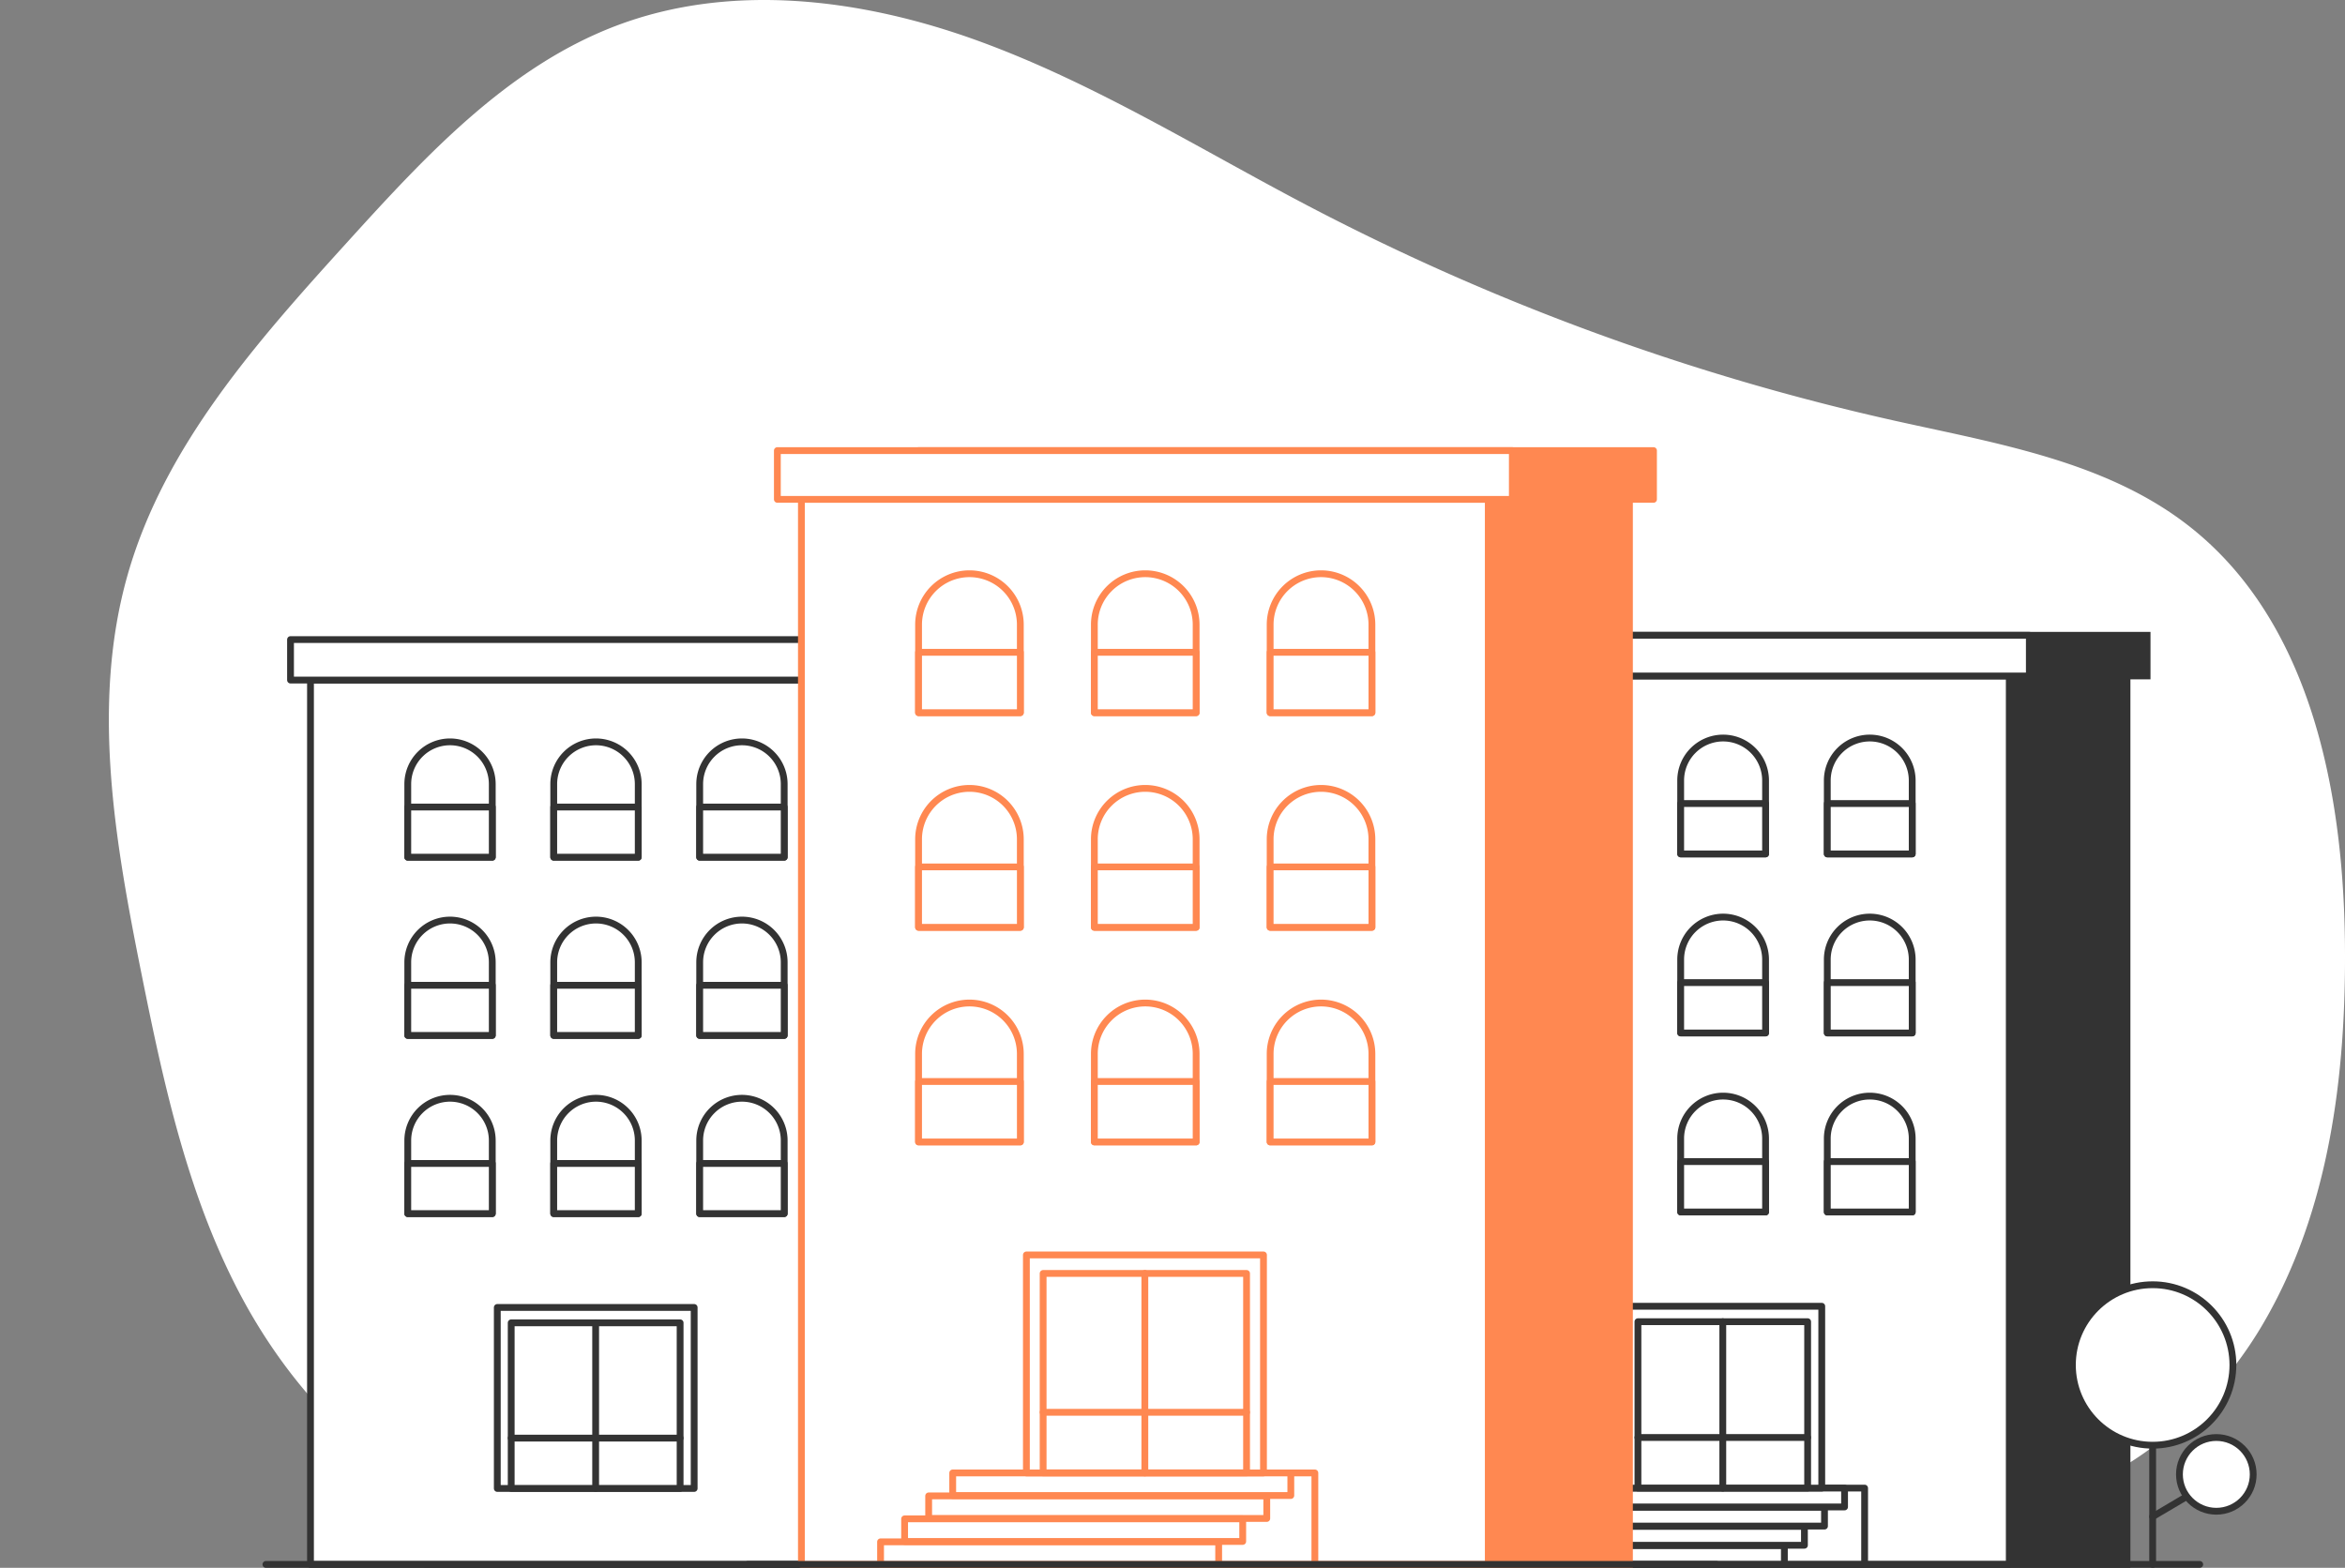<svg xmlns="http://www.w3.org/2000/svg" xmlns:xlink="http://www.w3.org/1999/xlink" width="516.921" height="345.674" viewBox="0 0 516.921 345.674"><rect x="0" y="0" width="516.921" height="345.674" fill="#808080" stroke="none"/><defs><clipPath id="clip-path"><rect id="Rectangle_3097" data-name="Rectangle 3097" width="516.921" height="345.674" transform="translate(-24)" fill="none"></rect></clipPath><clipPath id="clip-path-2"><rect id="Rectangle_2980" data-name="Rectangle 2980" width="492.921" height="345.674" fill="none"></rect></clipPath><clipPath id="clip-path-4"><rect id="Rectangle_2987" data-name="Rectangle 2987" width="492.921" height="344.923" fill="#fff"></rect></clipPath></defs><g id="Groupe_1163" data-name="Groupe 1163" transform="translate(24)" clip-path="url(#clip-path)"><rect id="Rectangle_2978" data-name="Rectangle 2978" width="125.72" height="194.98" transform="translate(70.28 149.943)" fill="#ff8851"></rect><g id="Groupe_1153" data-name="Groupe 1153"><g id="Groupe_1152" data-name="Groupe 1152" clip-path="url(#clip-path-2)"><rect id="Rectangle_2979" data-name="Rectangle 2979" width="125.72" height="194.979" transform="translate(70.28 149.944)" fill="none" stroke="#333" stroke-linecap="round" stroke-width="1.5"></rect></g></g><rect id="Rectangle_2981" data-name="Rectangle 2981" width="134.524" height="8.926" transform="translate(65.879 141.017)" fill="#ff8851"></rect><rect id="Rectangle_2982" data-name="Rectangle 2982" width="134.524" height="8.926" transform="translate(65.879 141.017)" fill="none" stroke="#333" stroke-linecap="round" stroke-linejoin="round" stroke-width="1.5"></rect><g id="Groupe_1158" data-name="Groupe 1158" transform="translate(9 -3)"><g id="Groupe_1157" data-name="Groupe 1157" transform="translate(-9 3)" clip-path="url(#clip-path-2)"><g id="Groupe_1156" data-name="Groupe 1156" style="isolation: isolate"><g id="Groupe_1155" data-name="Groupe 1155"><g id="Groupe_1154" data-name="Groupe 1154" clip-path="url(#clip-path-4)"><rect id="Rectangle_2983" data-name="Rectangle 2983" width="19.935" height="16.746" transform="translate(118.488 328.177)" fill="#fff"></rect><rect id="Rectangle_2984" data-name="Rectangle 2984" width="61.884" height="4.134" transform="translate(58.931 340.789)" fill="#fff"></rect><path id="Trac&#xE9;_9014" data-name="Trac&#xE9; 9014" d="M403.263,333.78c28.97,2.328,56.682-16.619,71.444-41.654s18.505-55.1,18.2-84.158c-.361-34-7.772-71.384-34.66-92.2-18.093-14.008-41.726-17.931-64.064-22.892A525.535,525.535,0,0,1,264.5,45.465c-24.114-12.629-47.382-27.2-72.968-36.491S137.1-3.974,111.674,5.737C87.88,14.823,69.851,34.325,52.736,53.188,32.8,75.162,12.242,98.22,4.13,126.761c-8.1,28.494-2.771,58.891,3.058,87.934,4.988,24.852,10.458,50.04,22.611,72.283,9.967,18.241,26.5,37.29,46.9,43.987,15.632,5.131,36.242,1.416,52.924,1.416v4.134H67.735v-4.134H86.621" fill="#fff"></path><rect id="Rectangle_2985" data-name="Rectangle 2985" width="61.884" height="4.134" transform="translate(63.332 336.585)" fill="#fff"></rect><rect id="Rectangle_2986" data-name="Rectangle 2986" width="61.884" height="4.134" transform="translate(72.136 328.177)" fill="#fff"></rect></g></g></g></g></g><rect id="Rectangle_2989" data-name="Rectangle 2989" width="125.72" height="194.98" transform="translate(44.443 149.943)" fill="#fff"></rect><g id="Groupe_1160" data-name="Groupe 1160"><g id="Groupe_1159" data-name="Groupe 1159" clip-path="url(#clip-path-2)"><rect id="Rectangle_2990" data-name="Rectangle 2990" width="125.72" height="194.979" transform="translate(44.443 149.944)" fill="none" stroke="#333" stroke-linecap="round" stroke-linejoin="round" stroke-width="1.5"></rect></g></g><rect id="Rectangle_2992" data-name="Rectangle 2992" width="134.524" height="8.926" transform="translate(40.042 141.017)" fill="#fff"></rect><rect id="Rectangle_2993" data-name="Rectangle 2993" width="134.524" height="8.926" transform="translate(40.042 141.017)" fill="none" stroke="#333" stroke-linecap="round" stroke-linejoin="round" stroke-width="1.5"></rect><g id="Groupe_1162" data-name="Groupe 1162"><g id="Groupe_1161" data-name="Groupe 1161" clip-path="url(#clip-path-2)"><path id="Trac&#xE9;_9015" data-name="Trac&#xE9; 9015" d="M75.2,163.567h0a9.318,9.318,0,0,1,9.314,9.314V189H65.887V172.881a9.318,9.318,0,0,1,9.314-9.314" fill="#fff"></path><path id="Trac&#xE9;_9016" data-name="Trac&#xE9; 9016" d="M75.2,163.567h0a9.318,9.318,0,0,1,9.314,9.314V189H65.887V172.881A9.318,9.318,0,0,1,75.2,163.567Z" fill="none" stroke="#333" stroke-linecap="round" stroke-linejoin="round" stroke-width="1.5"></path><rect id="Rectangle_2994" data-name="Rectangle 2994" width="18.627" height="11.057" transform="translate(65.887 177.941)" fill="#fff"></rect><rect id="Rectangle_2995" data-name="Rectangle 2995" width="18.627" height="11.057" transform="translate(65.887 177.941)" fill="none" stroke="#333" stroke-linecap="round" stroke-linejoin="round" stroke-width="1.5"></rect><path id="Trac&#xE9;_9017" data-name="Trac&#xE9; 9017" d="M107.377,163.567h0a9.318,9.318,0,0,1,9.314,9.314V189H98.063V172.881a9.318,9.318,0,0,1,9.314-9.314" fill="#fff"></path><path id="Trac&#xE9;_9018" data-name="Trac&#xE9; 9018" d="M107.377,163.567h0a9.318,9.318,0,0,1,9.314,9.314V189H98.063V172.881A9.318,9.318,0,0,1,107.377,163.567Z" fill="none" stroke="#333" stroke-linecap="round" stroke-linejoin="round" stroke-width="1.5"></path><rect id="Rectangle_2996" data-name="Rectangle 2996" width="18.627" height="11.057" transform="translate(98.063 177.941)" fill="#fff"></rect><rect id="Rectangle_2997" data-name="Rectangle 2997" width="18.627" height="11.057" transform="translate(98.063 177.941)" fill="none" stroke="#333" stroke-linecap="round" stroke-linejoin="round" stroke-width="1.5"></rect><path id="Trac&#xE9;_9019" data-name="Trac&#xE9; 9019" d="M139.551,163.567h0a9.318,9.318,0,0,1,9.314,9.314V189H130.237V172.881a9.318,9.318,0,0,1,9.314-9.314" fill="#fff"></path><path id="Trac&#xE9;_9020" data-name="Trac&#xE9; 9020" d="M139.551,163.567h0a9.318,9.318,0,0,1,9.314,9.314V189H130.237V172.881A9.318,9.318,0,0,1,139.551,163.567Z" fill="none" stroke="#333" stroke-linecap="round" stroke-linejoin="round" stroke-width="1.5"></path><rect id="Rectangle_2998" data-name="Rectangle 2998" width="18.627" height="11.057" transform="translate(130.237 177.941)" fill="#fff"></rect><rect id="Rectangle_2999" data-name="Rectangle 2999" width="18.627" height="11.057" transform="translate(130.237 177.941)" fill="none" stroke="#333" stroke-linecap="round" stroke-linejoin="round" stroke-width="1.5"></rect><path id="Trac&#xE9;_9021" data-name="Trac&#xE9; 9021" d="M75.2,202.858h0a9.318,9.318,0,0,1,9.314,9.314V228.29H65.887V212.172a9.318,9.318,0,0,1,9.314-9.314" fill="#fff"></path><path id="Trac&#xE9;_9022" data-name="Trac&#xE9; 9022" d="M75.2,202.858h0a9.318,9.318,0,0,1,9.314,9.314V228.29H65.887V212.172A9.318,9.318,0,0,1,75.2,202.858Z" fill="none" stroke="#333" stroke-linecap="round" stroke-linejoin="round" stroke-width="1.5"></path><rect id="Rectangle_3000" data-name="Rectangle 3000" width="18.627" height="11.057" transform="translate(65.887 217.232)" fill="#fff"></rect><rect id="Rectangle_3001" data-name="Rectangle 3001" width="18.627" height="11.057" transform="translate(65.887 217.232)" fill="none" stroke="#333" stroke-linecap="round" stroke-linejoin="round" stroke-width="1.5"></rect><path id="Trac&#xE9;_9023" data-name="Trac&#xE9; 9023" d="M107.377,202.858h0a9.318,9.318,0,0,1,9.314,9.314V228.29H98.063V212.172a9.318,9.318,0,0,1,9.314-9.314" fill="#fff"></path><path id="Trac&#xE9;_9024" data-name="Trac&#xE9; 9024" d="M107.377,202.858h0a9.318,9.318,0,0,1,9.314,9.314V228.29H98.063V212.172A9.318,9.318,0,0,1,107.377,202.858Z" fill="none" stroke="#333" stroke-linecap="round" stroke-linejoin="round" stroke-width="1.5"></path><rect id="Rectangle_3002" data-name="Rectangle 3002" width="18.627" height="11.057" transform="translate(98.063 217.232)" fill="#fff"></rect><rect id="Rectangle_3003" data-name="Rectangle 3003" width="18.627" height="11.057" transform="translate(98.063 217.232)" fill="none" stroke="#333" stroke-linecap="round" stroke-linejoin="round" stroke-width="1.5"></rect><path id="Trac&#xE9;_9025" data-name="Trac&#xE9; 9025" d="M139.551,202.858h0a9.318,9.318,0,0,1,9.314,9.314V228.29H130.237V212.172a9.318,9.318,0,0,1,9.314-9.314" fill="#fff"></path><path id="Trac&#xE9;_9026" data-name="Trac&#xE9; 9026" d="M139.551,202.858h0a9.318,9.318,0,0,1,9.314,9.314V228.29H130.237V212.172A9.318,9.318,0,0,1,139.551,202.858Z" fill="none" stroke="#333" stroke-linecap="round" stroke-linejoin="round" stroke-width="1.5"></path><rect id="Rectangle_3004" data-name="Rectangle 3004" width="18.627" height="11.057" transform="translate(130.237 217.232)" fill="#fff"></rect><rect id="Rectangle_3005" data-name="Rectangle 3005" width="18.627" height="11.057" transform="translate(130.237 217.232)" fill="none" stroke="#333" stroke-linecap="round" stroke-linejoin="round" stroke-width="1.5"></rect><path id="Trac&#xE9;_9027" data-name="Trac&#xE9; 9027" d="M75.2,242.149h0a9.318,9.318,0,0,1,9.314,9.314v16.118H65.887V251.463a9.318,9.318,0,0,1,9.314-9.314" fill="#fff"></path><path id="Trac&#xE9;_9028" data-name="Trac&#xE9; 9028" d="M75.2,242.149h0a9.318,9.318,0,0,1,9.314,9.314v16.118H65.887V251.463A9.318,9.318,0,0,1,75.2,242.149Z" fill="none" stroke="#333" stroke-linecap="round" stroke-linejoin="round" stroke-width="1.5"></path><rect id="Rectangle_3006" data-name="Rectangle 3006" width="18.627" height="11.057" transform="translate(65.887 256.524)" fill="#fff"></rect><rect id="Rectangle_3007" data-name="Rectangle 3007" width="18.627" height="11.057" transform="translate(65.887 256.524)" fill="none" stroke="#333" stroke-linecap="round" stroke-linejoin="round" stroke-width="1.5"></rect><path id="Trac&#xE9;_9029" data-name="Trac&#xE9; 9029" d="M107.377,242.149h0a9.318,9.318,0,0,1,9.314,9.314v16.118H98.063V251.463a9.318,9.318,0,0,1,9.314-9.314" fill="#fff"></path><path id="Trac&#xE9;_9030" data-name="Trac&#xE9; 9030" d="M107.377,242.149h0a9.318,9.318,0,0,1,9.314,9.314v16.118H98.063V251.463A9.318,9.318,0,0,1,107.377,242.149Z" fill="none" stroke="#333" stroke-linecap="round" stroke-linejoin="round" stroke-width="1.5"></path><rect id="Rectangle_3008" data-name="Rectangle 3008" width="18.627" height="11.057" transform="translate(98.063 256.524)" fill="#fff"></rect><rect id="Rectangle_3009" data-name="Rectangle 3009" width="18.627" height="11.057" transform="translate(98.063 256.524)" fill="none" stroke="#333" stroke-linecap="round" stroke-linejoin="round" stroke-width="1.5"></rect><path id="Trac&#xE9;_9031" data-name="Trac&#xE9; 9031" d="M139.551,242.149h0a9.318,9.318,0,0,1,9.314,9.314v16.118H130.237V251.463a9.318,9.318,0,0,1,9.314-9.314" fill="#fff"></path><path id="Trac&#xE9;_9032" data-name="Trac&#xE9; 9032" d="M139.551,242.149h0a9.318,9.318,0,0,1,9.314,9.314v16.118H130.237V251.463A9.318,9.318,0,0,1,139.551,242.149Z" fill="none" stroke="#333" stroke-linecap="round" stroke-linejoin="round" stroke-width="1.5"></path><rect id="Rectangle_3010" data-name="Rectangle 3010" width="18.627" height="11.057" transform="translate(130.237 256.524)" fill="#fff"></rect><rect id="Rectangle_3011" data-name="Rectangle 3011" width="18.627" height="11.057" transform="translate(130.237 256.524)" fill="none" stroke="#333" stroke-linecap="round" stroke-linejoin="round" stroke-width="1.5"></rect><rect id="Rectangle_3012" data-name="Rectangle 3012" width="43.396" height="39.909" transform="translate(85.622 288.269)" fill="#fff"></rect><rect id="Rectangle_3013" data-name="Rectangle 3013" width="43.396" height="39.909" transform="translate(85.622 288.269)" fill="none" stroke="#333" stroke-linecap="round" stroke-linejoin="round" stroke-width="1.5"></rect><rect id="Rectangle_3014" data-name="Rectangle 3014" width="37.235" height="36.503" transform="translate(88.686 291.658)" fill="#fff"></rect><rect id="Rectangle_3015" data-name="Rectangle 3015" width="37.235" height="36.503" transform="translate(88.686 291.658)" fill="none" stroke="#333" stroke-linecap="round" stroke-linejoin="round" stroke-width="1.5"></rect><line id="Ligne_80" data-name="Ligne 80" y2="36.52" transform="translate(107.303 291.658)" fill="none" stroke="#333" stroke-linecap="round" stroke-linejoin="round" stroke-width="1.5"></line><line id="Ligne_81" data-name="Ligne 81" x2="37.235" transform="translate(88.686 317.076)" fill="none" stroke="#333" stroke-linecap="round" stroke-linejoin="round" stroke-width="1.5"></line><line id="Ligne_82" data-name="Ligne 82" x2="177.335" transform="translate(34.617 344.924)" fill="none" stroke="#333" stroke-linecap="round" stroke-linejoin="round" stroke-width="1.5"></line><line id="Ligne_83" data-name="Ligne 83" y2="43.768" transform="translate(201.622 301.155)" fill="none" stroke="#ff8851" stroke-linecap="round" stroke-linejoin="round" stroke-width="1.5"></line><path id="Trac&#xE9;_9033" data-name="Trac&#xE9; 9033" d="M201.622,283.546a17.609,17.609,0,1,1-17.609,17.609,17.609,17.609,0,0,1,17.609-17.609" fill="#fff"></path><circle id="Ellipse_147" data-name="Ellipse 147" cx="17.609" cy="17.609" r="17.609" transform="translate(184.013 283.546)" fill="none" stroke="#ff8851" stroke-linecap="round" stroke-linejoin="round" stroke-width="1.5"></circle><line id="Ligne_84" data-name="Ligne 84" y1="5.058" x2="8.559" transform="translate(201.622 329.389)" fill="none" stroke="#ff8851" stroke-linecap="round" stroke-linejoin="round" stroke-width="1.5"></line><path id="Trac&#xE9;_9034" data-name="Trac&#xE9; 9034" d="M215.592,317.076a8.09,8.09,0,1,1-8.09,8.09,8.09,8.09,0,0,1,8.09-8.09" fill="#fff"></path><circle id="Ellipse_148" data-name="Ellipse 148" cx="8.09" cy="8.09" r="8.09" transform="translate(207.502 317.076)" fill="none" stroke="#ff8851" stroke-linecap="round" stroke-linejoin="round" stroke-width="1.5"></circle><rect id="Rectangle_3016" data-name="Rectangle 3016" width="126.3" height="195.884" transform="translate(318.568 149.04)" fill="#333"></rect><rect id="Rectangle_3017" data-name="Rectangle 3017" width="126.3" height="195.884" transform="translate(318.568 149.04)" fill="none" stroke="#333" stroke-linecap="round" stroke-width="1.5"></rect><rect id="Rectangle_3018" data-name="Rectangle 3018" width="135.148" height="8.968" transform="translate(314.147 140.071)" fill="#333"></rect><rect id="Rectangle_3019" data-name="Rectangle 3019" width="135.148" height="8.968" transform="translate(314.147 140.071)" fill="none" stroke="#333" stroke-linecap="round" stroke-width="1.5"></rect><rect id="Rectangle_3020" data-name="Rectangle 3020" width="126.304" height="195.884" transform="translate(292.612 149.04)" fill="#fff"></rect><rect id="Rectangle_3021" data-name="Rectangle 3021" width="126.304" height="195.884" transform="translate(292.612 149.04)" fill="none" stroke="#333" stroke-linecap="round" stroke-linejoin="round" stroke-width="1.5"></rect><rect id="Rectangle_3022" data-name="Rectangle 3022" width="135.148" height="8.968" transform="translate(288.19 140.071)" fill="#fff"></rect><rect id="Rectangle_3023" data-name="Rectangle 3023" width="135.148" height="8.968" transform="translate(288.19 140.071)" fill="none" stroke="#333" stroke-linecap="round" stroke-linejoin="round" stroke-width="1.5"></rect><path id="Trac&#xE9;_9035" data-name="Trac&#xE9; 9035" d="M323.512,162.725h0a9.36,9.36,0,0,1,9.357,9.357v16.193H314.155V172.082a9.36,9.36,0,0,1,9.357-9.357" fill="#fff"></path><path id="Trac&#xE9;_9036" data-name="Trac&#xE9; 9036" d="M323.512,162.725h0a9.36,9.36,0,0,1,9.357,9.357v16.193H314.155V172.082A9.36,9.36,0,0,1,323.512,162.725Z" fill="none" stroke="#333" stroke-linecap="round" stroke-linejoin="round" stroke-width="1.5"></path><rect id="Rectangle_3024" data-name="Rectangle 3024" width="18.714" height="11.108" transform="translate(314.155 177.166)" fill="#fff"></rect><rect id="Rectangle_3025" data-name="Rectangle 3025" width="18.714" height="11.108" transform="translate(314.155 177.166)" fill="none" stroke="#333" stroke-linecap="round" stroke-linejoin="round" stroke-width="1.5"></rect><path id="Trac&#xE9;_9037" data-name="Trac&#xE9; 9037" d="M355.837,162.725h0a9.36,9.36,0,0,1,9.357,9.357v16.193H346.48V172.082a9.36,9.36,0,0,1,9.357-9.357" fill="#fff"></path><path id="Trac&#xE9;_9038" data-name="Trac&#xE9; 9038" d="M355.837,162.725h0a9.36,9.36,0,0,1,9.357,9.357v16.193H346.48V172.082A9.36,9.36,0,0,1,355.837,162.725Z" fill="none" stroke="#333" stroke-linecap="round" stroke-linejoin="round" stroke-width="1.5"></path><rect id="Rectangle_3026" data-name="Rectangle 3026" width="18.714" height="11.108" transform="translate(346.48 177.166)" fill="#fff"></rect><rect id="Rectangle_3027" data-name="Rectangle 3027" width="18.714" height="11.108" transform="translate(346.48 177.166)" fill="none" stroke="#333" stroke-linecap="round" stroke-linejoin="round" stroke-width="1.5"></rect><path id="Trac&#xE9;_9039" data-name="Trac&#xE9; 9039" d="M388.161,162.725h0a9.36,9.36,0,0,1,9.357,9.357v16.193H378.8V172.082a9.361,9.361,0,0,1,9.357-9.357" fill="#fff"></path><path id="Trac&#xE9;_9040" data-name="Trac&#xE9; 9040" d="M388.161,162.725h0a9.36,9.36,0,0,1,9.357,9.357v16.193H378.8V172.082A9.361,9.361,0,0,1,388.161,162.725Z" fill="none" stroke="#333" stroke-linecap="round" stroke-linejoin="round" stroke-width="1.5"></path><rect id="Rectangle_3028" data-name="Rectangle 3028" width="18.714" height="11.108" transform="translate(378.804 177.166)" fill="#fff"></rect><rect id="Rectangle_3029" data-name="Rectangle 3029" width="18.714" height="11.108" transform="translate(378.804 177.166)" fill="none" stroke="#333" stroke-linecap="round" stroke-linejoin="round" stroke-width="1.5"></rect><path id="Trac&#xE9;_9041" data-name="Trac&#xE9; 9041" d="M323.512,202.2h0a9.36,9.36,0,0,1,9.357,9.357v16.193H314.155V211.556a9.361,9.361,0,0,1,9.357-9.357" fill="#fff"></path><path id="Trac&#xE9;_9042" data-name="Trac&#xE9; 9042" d="M323.512,202.2h0a9.36,9.36,0,0,1,9.357,9.357v16.193H314.155V211.556A9.361,9.361,0,0,1,323.512,202.2Z" fill="none" stroke="#333" stroke-linecap="round" stroke-linejoin="round" stroke-width="1.5"></path><rect id="Rectangle_3030" data-name="Rectangle 3030" width="18.714" height="11.108" transform="translate(314.155 216.64)" fill="#fff"></rect><rect id="Rectangle_3031" data-name="Rectangle 3031" width="18.714" height="11.108" transform="translate(314.155 216.64)" fill="none" stroke="#333" stroke-linecap="round" stroke-linejoin="round" stroke-width="1.5"></rect><path id="Trac&#xE9;_9043" data-name="Trac&#xE9; 9043" d="M355.837,202.2h0a9.361,9.361,0,0,1,9.357,9.357v16.193H346.48V211.556a9.36,9.36,0,0,1,9.357-9.357" fill="#fff"></path><path id="Trac&#xE9;_9044" data-name="Trac&#xE9; 9044" d="M355.837,202.2h0a9.361,9.361,0,0,1,9.357,9.357v16.193H346.48V211.556A9.36,9.36,0,0,1,355.837,202.2Z" fill="none" stroke="#333" stroke-linecap="round" stroke-linejoin="round" stroke-width="1.5"></path><rect id="Rectangle_3032" data-name="Rectangle 3032" width="18.714" height="11.108" transform="translate(346.48 216.64)" fill="#fff"></rect><rect id="Rectangle_3033" data-name="Rectangle 3033" width="18.714" height="11.108" transform="translate(346.48 216.64)" fill="none" stroke="#333" stroke-linecap="round" stroke-linejoin="round" stroke-width="1.5"></rect><path id="Trac&#xE9;_9045" data-name="Trac&#xE9; 9045" d="M388.161,202.2h0a9.361,9.361,0,0,1,9.357,9.357v16.193H378.8V211.556a9.361,9.361,0,0,1,9.357-9.357" fill="#fff"></path><path id="Trac&#xE9;_9046" data-name="Trac&#xE9; 9046" d="M388.161,202.2h0a9.361,9.361,0,0,1,9.357,9.357v16.193H378.8V211.556A9.361,9.361,0,0,1,388.161,202.2Z" fill="none" stroke="#333" stroke-linecap="round" stroke-linejoin="round" stroke-width="1.5"></path><rect id="Rectangle_3034" data-name="Rectangle 3034" width="18.714" height="11.108" transform="translate(378.804 216.64)" fill="#fff"></rect><rect id="Rectangle_3035" data-name="Rectangle 3035" width="18.714" height="11.108" transform="translate(378.804 216.64)" fill="none" stroke="#333" stroke-linecap="round" stroke-linejoin="round" stroke-width="1.5"></rect><path id="Trac&#xE9;_9047" data-name="Trac&#xE9; 9047" d="M323.512,241.672h0a9.36,9.36,0,0,1,9.357,9.357v16.193H314.155V251.027a9.361,9.361,0,0,1,9.357-9.355" fill="#fff"></path><path id="Trac&#xE9;_9048" data-name="Trac&#xE9; 9048" d="M323.512,241.672h0a9.36,9.36,0,0,1,9.357,9.357v16.193H314.155V251.027A9.361,9.361,0,0,1,323.512,241.672Z" fill="none" stroke="#333" stroke-linecap="round" stroke-linejoin="round" stroke-width="1.5"></path><rect id="Rectangle_3036" data-name="Rectangle 3036" width="18.714" height="11.108" transform="translate(314.155 256.113)" fill="#fff"></rect><rect id="Rectangle_3037" data-name="Rectangle 3037" width="18.714" height="11.108" transform="translate(314.155 256.113)" fill="none" stroke="#333" stroke-linecap="round" stroke-linejoin="round" stroke-width="1.5"></rect><path id="Trac&#xE9;_9049" data-name="Trac&#xE9; 9049" d="M355.837,241.672h0a9.361,9.361,0,0,1,9.357,9.357v16.193H346.48V251.027a9.36,9.36,0,0,1,9.357-9.357Z" fill="#fff"></path><path id="Trac&#xE9;_9050" data-name="Trac&#xE9; 9050" d="M355.837,241.672h0a9.361,9.361,0,0,1,9.357,9.357v16.193H346.48V251.027a9.36,9.36,0,0,1,9.357-9.357Z" fill="none" stroke="#333" stroke-linecap="round" stroke-linejoin="round" stroke-width="1.5"></path><rect id="Rectangle_3038" data-name="Rectangle 3038" width="18.714" height="11.108" transform="translate(346.48 256.113)" fill="#fff"></rect><rect id="Rectangle_3039" data-name="Rectangle 3039" width="18.714" height="11.108" transform="translate(346.48 256.113)" fill="none" stroke="#333" stroke-linecap="round" stroke-linejoin="round" stroke-width="1.5"></rect><path id="Trac&#xE9;_9051" data-name="Trac&#xE9; 9051" d="M388.161,241.672h0a9.361,9.361,0,0,1,9.357,9.357v16.193H378.8V251.027a9.361,9.361,0,0,1,9.357-9.355" fill="#fff"></path><path id="Trac&#xE9;_9052" data-name="Trac&#xE9; 9052" d="M388.161,241.672h0a9.361,9.361,0,0,1,9.357,9.357v16.193H378.8V251.027A9.361,9.361,0,0,1,388.161,241.672Z" fill="none" stroke="#333" stroke-linecap="round" stroke-linejoin="round" stroke-width="1.5"></path><rect id="Rectangle_3040" data-name="Rectangle 3040" width="18.714" height="11.108" transform="translate(378.804 256.113)" fill="#fff"></rect><rect id="Rectangle_3041" data-name="Rectangle 3041" width="18.714" height="11.108" transform="translate(378.804 256.113)" fill="none" stroke="#333" stroke-linecap="round" stroke-linejoin="round" stroke-width="1.5"></rect><rect id="Rectangle_3042" data-name="Rectangle 3042" width="20.028" height="16.824" transform="translate(367 328.1)" fill="#fff"></rect><rect id="Rectangle_3043" data-name="Rectangle 3043" width="20.028" height="16.824" transform="translate(367 328.1)" fill="none" stroke="#333" stroke-linecap="round" stroke-linejoin="round" stroke-width="1.5"></rect><rect id="Rectangle_3044" data-name="Rectangle 3044" width="62.172" height="4.153" transform="translate(307.167 340.771)" fill="#fff"></rect><rect id="Rectangle_3045" data-name="Rectangle 3045" width="62.172" height="4.153" transform="translate(307.167 340.771)" fill="none" stroke="#333" stroke-linecap="round" stroke-linejoin="round" stroke-width="1.5"></rect><rect id="Rectangle_3046" data-name="Rectangle 3046" width="62.172" height="4.153" transform="translate(316.012 332.323)" fill="#fff"></rect><rect id="Rectangle_3047" data-name="Rectangle 3047" width="62.172" height="4.153" transform="translate(316.012 332.323)" fill="none" stroke="#333" stroke-linecap="round" stroke-linejoin="round" stroke-width="1.5"></rect><rect id="Rectangle_3048" data-name="Rectangle 3048" width="62.172" height="4.153" transform="translate(311.589 336.547)" fill="#fff"></rect><rect id="Rectangle_3049" data-name="Rectangle 3049" width="62.172" height="4.153" transform="translate(311.589 336.547)" fill="none" stroke="#333" stroke-linecap="round" stroke-linejoin="round" stroke-width="1.5"></rect><rect id="Rectangle_3050" data-name="Rectangle 3050" width="62.172" height="4.153" transform="translate(320.434 328.1)" fill="#fff"></rect><rect id="Rectangle_3051" data-name="Rectangle 3051" width="62.172" height="4.153" transform="translate(320.434 328.1)" fill="none" stroke="#333" stroke-linecap="round" stroke-linejoin="round" stroke-width="1.5"></rect><rect id="Rectangle_3052" data-name="Rectangle 3052" width="43.598" height="40.094" transform="translate(333.982 288.006)" fill="#fff"></rect><rect id="Rectangle_3053" data-name="Rectangle 3053" width="43.598" height="40.094" transform="translate(333.982 288.006)" fill="none" stroke="#333" stroke-linecap="round" stroke-linejoin="round" stroke-width="1.5"></rect><rect id="Rectangle_3054" data-name="Rectangle 3054" width="37.408" height="36.672" transform="translate(337.06 291.41)" fill="#fff"></rect><rect id="Rectangle_3055" data-name="Rectangle 3055" width="37.408" height="36.672" transform="translate(337.06 291.41)" fill="none" stroke="#333" stroke-linecap="round" stroke-linejoin="round" stroke-width="1.5"></rect><line id="Ligne_85" data-name="Ligne 85" y2="36.69" transform="translate(355.764 291.41)" fill="none" stroke="#333" stroke-linecap="round" stroke-linejoin="round" stroke-width="1.5"></line><line id="Ligne_86" data-name="Ligne 86" x2="37.408" transform="translate(337.06 316.947)" fill="none" stroke="#333" stroke-linecap="round" stroke-linejoin="round" stroke-width="1.5"></line><line id="Ligne_87" data-name="Ligne 87" x2="178.158" transform="translate(282.74 344.924)" fill="none" stroke="#333" stroke-linecap="round" stroke-linejoin="round" stroke-width="1.5"></line><line id="Ligne_88" data-name="Ligne 88" y2="43.971" transform="translate(450.521 300.953)" fill="none" stroke="#333" stroke-linecap="round" stroke-linejoin="round" stroke-width="1.5"></line><path id="Trac&#xE9;_9053" data-name="Trac&#xE9; 9053" d="M450.521,283.262a17.691,17.691,0,1,1-17.691,17.691,17.692,17.692,0,0,1,17.691-17.691" fill="#fff"></path><circle id="Ellipse_149" data-name="Ellipse 149" cx="17.691" cy="17.691" r="17.691" transform="translate(432.83 283.262)" fill="none" stroke="#333" stroke-linecap="round" stroke-linejoin="round" stroke-width="1.5"></circle><line id="Ligne_89" data-name="Ligne 89" y1="5.082" x2="8.599" transform="translate(450.521 329.318)" fill="none" stroke="#333" stroke-linecap="round" stroke-linejoin="round" stroke-width="1.5"></line><path id="Trac&#xE9;_9054" data-name="Trac&#xE9; 9054" d="M464.556,316.947a8.128,8.128,0,1,1-8.128,8.128,8.128,8.128,0,0,1,8.128-8.128" fill="#fff"></path><circle id="Ellipse_150" data-name="Ellipse 150" cx="8.128" cy="8.128" r="8.128" transform="translate(456.428 316.947)" fill="none" stroke="#333" stroke-linecap="round" stroke-linejoin="round" stroke-width="1.5"></circle><rect id="Rectangle_3056" data-name="Rectangle 3056" width="151.412" height="234.825" transform="translate(183.776 110.098)" fill="#ff8851"></rect><rect id="Rectangle_3057" data-name="Rectangle 3057" width="151.412" height="234.825" transform="translate(183.776 110.098)" fill="none" stroke="#ff8851" stroke-linecap="round" stroke-width="1.5"></rect><rect id="Rectangle_3058" data-name="Rectangle 3058" width="162.015" height="10.75" transform="translate(178.475 99.347)" fill="#ff8851"></rect><rect id="Rectangle_3059" data-name="Rectangle 3059" width="162.015" height="10.75" transform="translate(178.475 99.347)" fill="none" stroke="#ff8851" stroke-linecap="round" stroke-linejoin="round" stroke-width="1.5"></rect><rect id="Rectangle_3060" data-name="Rectangle 3060" width="151.412" height="234.825" transform="translate(152.659 110.098)" fill="#fff"></rect><rect id="Rectangle_3061" data-name="Rectangle 3061" width="151.412" height="234.825" transform="translate(152.659 110.098)" fill="none" stroke="#ff8851" stroke-linecap="round" stroke-linejoin="round" stroke-width="1.5"></rect><rect id="Rectangle_3062" data-name="Rectangle 3062" width="162.015" height="10.75" transform="translate(147.358 99.347)" fill="#fff"></rect><rect id="Rectangle_3063" data-name="Rectangle 3063" width="162.015" height="10.75" transform="translate(147.358 99.347)" fill="none" stroke="#ff8851" stroke-linecap="round" stroke-linejoin="round" stroke-width="1.5"></rect><path id="Trac&#xE9;_9055" data-name="Trac&#xE9; 9055" d="M189.7,126.5h0a11.222,11.222,0,0,1,11.217,11.217v19.412H178.485V137.722A11.222,11.222,0,0,1,189.7,126.5" fill="#fff"></path><path id="Trac&#xE9;_9056" data-name="Trac&#xE9; 9056" d="M189.7,126.5h0a11.222,11.222,0,0,1,11.217,11.217v19.412H178.485V137.722A11.222,11.222,0,0,1,189.7,126.5Z" fill="none" stroke="#ff8851" stroke-linecap="round" stroke-linejoin="round" stroke-width="1.5"></path><rect id="Rectangle_3064" data-name="Rectangle 3064" width="22.434" height="13.317" transform="translate(178.485 143.816)" fill="#fff"></rect><rect id="Rectangle_3065" data-name="Rectangle 3065" width="22.434" height="13.317" transform="translate(178.485 143.816)" fill="none" stroke="#ff8851" stroke-linecap="round" stroke-linejoin="round" stroke-width="1.5"></rect><path id="Trac&#xE9;_9057" data-name="Trac&#xE9; 9057" d="M228.453,126.5h0a11.222,11.222,0,0,1,11.217,11.217v19.412H217.236V137.722A11.222,11.222,0,0,1,228.453,126.5" fill="#fff"></path><path id="Trac&#xE9;_9058" data-name="Trac&#xE9; 9058" d="M228.453,126.5h0a11.222,11.222,0,0,1,11.217,11.217v19.412H217.236V137.722A11.222,11.222,0,0,1,228.453,126.5Z" fill="none" stroke="#ff8851" stroke-linecap="round" stroke-linejoin="round" stroke-width="1.5"></path><rect id="Rectangle_3066" data-name="Rectangle 3066" width="22.434" height="13.317" transform="translate(217.236 143.816)" fill="#fff"></rect><rect id="Rectangle_3067" data-name="Rectangle 3067" width="22.434" height="13.317" transform="translate(217.236 143.816)" fill="none" stroke="#ff8851" stroke-linecap="round" stroke-linejoin="round" stroke-width="1.5"></rect><path id="Trac&#xE9;_9059" data-name="Trac&#xE9; 9059" d="M267.2,126.5h0a11.222,11.222,0,0,1,11.217,11.217v19.412H255.986V137.722A11.222,11.222,0,0,1,267.2,126.5" fill="#fff"></path><path id="Trac&#xE9;_9060" data-name="Trac&#xE9; 9060" d="M267.2,126.5h0a11.222,11.222,0,0,1,11.217,11.217v19.412H255.986V137.722A11.222,11.222,0,0,1,267.2,126.5Z" fill="none" stroke="#ff8851" stroke-linecap="round" stroke-linejoin="round" stroke-width="1.5"></path><rect id="Rectangle_3068" data-name="Rectangle 3068" width="22.434" height="13.317" transform="translate(255.986 143.816)" fill="#fff"></rect><rect id="Rectangle_3069" data-name="Rectangle 3069" width="22.434" height="13.317" transform="translate(255.986 143.816)" fill="none" stroke="#ff8851" stroke-linecap="round" stroke-linejoin="round" stroke-width="1.5"></rect><path id="Trac&#xE9;_9061" data-name="Trac&#xE9; 9061" d="M189.7,173.825h0a11.222,11.222,0,0,1,11.217,11.217v19.412H178.485V185.042A11.222,11.222,0,0,1,189.7,173.825" fill="#fff"></path><path id="Trac&#xE9;_9062" data-name="Trac&#xE9; 9062" d="M189.7,173.825h0a11.222,11.222,0,0,1,11.217,11.217v19.412H178.485V185.042A11.222,11.222,0,0,1,189.7,173.825Z" fill="none" stroke="#ff8851" stroke-linecap="round" stroke-linejoin="round" stroke-width="1.5"></path><rect id="Rectangle_3070" data-name="Rectangle 3070" width="22.434" height="13.317" transform="translate(178.485 191.136)" fill="#fff"></rect><rect id="Rectangle_3071" data-name="Rectangle 3071" width="22.434" height="13.317" transform="translate(178.485 191.136)" fill="none" stroke="#ff8851" stroke-linecap="round" stroke-linejoin="round" stroke-width="1.5"></rect><path id="Trac&#xE9;_9063" data-name="Trac&#xE9; 9063" d="M228.453,173.825h0a11.222,11.222,0,0,1,11.217,11.217v19.412H217.236V185.042a11.222,11.222,0,0,1,11.217-11.217" fill="#fff"></path><path id="Trac&#xE9;_9064" data-name="Trac&#xE9; 9064" d="M228.453,173.825h0a11.222,11.222,0,0,1,11.217,11.217v19.412H217.236V185.042A11.222,11.222,0,0,1,228.453,173.825Z" fill="none" stroke="#ff8851" stroke-linecap="round" stroke-linejoin="round" stroke-width="1.5"></path><rect id="Rectangle_3072" data-name="Rectangle 3072" width="22.434" height="13.317" transform="translate(217.236 191.136)" fill="#fff"></rect><rect id="Rectangle_3073" data-name="Rectangle 3073" width="22.434" height="13.317" transform="translate(217.236 191.136)" fill="none" stroke="#ff8851" stroke-linecap="round" stroke-linejoin="round" stroke-width="1.5"></rect><path id="Trac&#xE9;_9065" data-name="Trac&#xE9; 9065" d="M267.2,173.825h0a11.222,11.222,0,0,1,11.217,11.217v19.412H255.986V185.042A11.222,11.222,0,0,1,267.2,173.825" fill="#fff"></path><path id="Trac&#xE9;_9066" data-name="Trac&#xE9; 9066" d="M267.2,173.825h0a11.222,11.222,0,0,1,11.217,11.217v19.412H255.986V185.042A11.222,11.222,0,0,1,267.2,173.825Z" fill="none" stroke="#ff8851" stroke-linecap="round" stroke-linejoin="round" stroke-width="1.5"></path><rect id="Rectangle_3074" data-name="Rectangle 3074" width="22.434" height="13.317" transform="translate(255.986 191.136)" fill="#fff"></rect><rect id="Rectangle_3075" data-name="Rectangle 3075" width="22.434" height="13.317" transform="translate(255.986 191.136)" fill="none" stroke="#ff8851" stroke-linecap="round" stroke-linejoin="round" stroke-width="1.5"></rect><path id="Trac&#xE9;_9067" data-name="Trac&#xE9; 9067" d="M189.7,221.146h0a11.222,11.222,0,0,1,11.217,11.217v19.412H178.485V232.363A11.222,11.222,0,0,1,189.7,221.146" fill="#fff"></path><path id="Trac&#xE9;_9068" data-name="Trac&#xE9; 9068" d="M189.7,221.146h0a11.222,11.222,0,0,1,11.217,11.217v19.412H178.485V232.363A11.222,11.222,0,0,1,189.7,221.146Z" fill="none" stroke="#ff8851" stroke-linecap="round" stroke-linejoin="round" stroke-width="1.5"></path><rect id="Rectangle_3076" data-name="Rectangle 3076" width="22.434" height="13.317" transform="translate(178.485 238.458)" fill="#fff"></rect><rect id="Rectangle_3077" data-name="Rectangle 3077" width="22.434" height="13.317" transform="translate(178.485 238.458)" fill="none" stroke="#ff8851" stroke-linecap="round" stroke-linejoin="round" stroke-width="1.5"></rect><path id="Trac&#xE9;_9069" data-name="Trac&#xE9; 9069" d="M228.453,221.146h0a11.222,11.222,0,0,1,11.217,11.217v19.412H217.236V232.363a11.222,11.222,0,0,1,11.217-11.217" fill="#fff"></path><path id="Trac&#xE9;_9070" data-name="Trac&#xE9; 9070" d="M228.453,221.146h0a11.222,11.222,0,0,1,11.217,11.217v19.412H217.236V232.363A11.222,11.222,0,0,1,228.453,221.146Z" fill="none" stroke="#ff8851" stroke-linecap="round" stroke-linejoin="round" stroke-width="1.5"></path><rect id="Rectangle_3078" data-name="Rectangle 3078" width="22.434" height="13.317" transform="translate(217.236 238.458)" fill="#fff"></rect><rect id="Rectangle_3079" data-name="Rectangle 3079" width="22.434" height="13.317" transform="translate(217.236 238.458)" fill="none" stroke="#ff8851" stroke-linecap="round" stroke-linejoin="round" stroke-width="1.5"></rect><path id="Trac&#xE9;_9071" data-name="Trac&#xE9; 9071" d="M267.2,221.146h0a11.222,11.222,0,0,1,11.217,11.217v19.412H255.986V232.363A11.222,11.222,0,0,1,267.2,221.146" fill="#fff"></path><path id="Trac&#xE9;_9072" data-name="Trac&#xE9; 9072" d="M267.2,221.146h0a11.222,11.222,0,0,1,11.217,11.217v19.412H255.986V232.363A11.222,11.222,0,0,1,267.2,221.146Z" fill="none" stroke="#ff8851" stroke-linecap="round" stroke-linejoin="round" stroke-width="1.5"></path><rect id="Rectangle_3080" data-name="Rectangle 3080" width="22.434" height="13.317" transform="translate(255.986 238.458)" fill="#fff"></rect><rect id="Rectangle_3081" data-name="Rectangle 3081" width="22.434" height="13.317" transform="translate(255.986 238.458)" fill="none" stroke="#ff8851" stroke-linecap="round" stroke-linejoin="round" stroke-width="1.5"></rect><rect id="Rectangle_3082" data-name="Rectangle 3082" width="24.009" height="20.168" transform="translate(241.835 324.755)" fill="#fff"></rect><rect id="Rectangle_3083" data-name="Rectangle 3083" width="24.009" height="20.168" transform="translate(241.835 324.755)" fill="none" stroke="#ff8851" stroke-linecap="round" stroke-linejoin="round" stroke-width="1.5"></rect><rect id="Rectangle_3084" data-name="Rectangle 3084" width="74.531" height="4.979" transform="translate(170.107 339.945)" fill="#fff"></rect><rect id="Rectangle_3085" data-name="Rectangle 3085" width="74.531" height="4.979" transform="translate(170.107 339.945)" fill="none" stroke="#ff8851" stroke-linecap="round" stroke-linejoin="round" stroke-width="1.5"></rect><rect id="Rectangle_3086" data-name="Rectangle 3086" width="74.531" height="4.979" transform="translate(180.71 329.818)" fill="#fff"></rect><rect id="Rectangle_3087" data-name="Rectangle 3087" width="74.531" height="4.979" transform="translate(180.71 329.818)" fill="none" stroke="#ff8851" stroke-linecap="round" stroke-linejoin="round" stroke-width="1.5"></rect><rect id="Rectangle_3088" data-name="Rectangle 3088" width="74.531" height="4.979" transform="translate(175.408 334.881)" fill="#fff"></rect><rect id="Rectangle_3089" data-name="Rectangle 3089" width="74.531" height="4.979" transform="translate(175.408 334.881)" fill="none" stroke="#ff8851" stroke-linecap="round" stroke-linejoin="round" stroke-width="1.5"></rect><rect id="Rectangle_3090" data-name="Rectangle 3090" width="74.531" height="4.979" transform="translate(186.011 324.755)" fill="#fff"></rect><rect id="Rectangle_3091" data-name="Rectangle 3091" width="74.531" height="4.979" transform="translate(186.011 324.755)" fill="none" stroke="#ff8851" stroke-linecap="round" stroke-linejoin="round" stroke-width="1.5"></rect><rect id="Rectangle_3092" data-name="Rectangle 3092" width="52.264" height="48.064" transform="translate(202.253 276.691)" fill="#fff"></rect><rect id="Rectangle_3093" data-name="Rectangle 3093" width="52.264" height="48.064" transform="translate(202.253 276.691)" fill="none" stroke="#ff8851" stroke-linecap="round" stroke-linejoin="round" stroke-width="1.5"></rect><rect id="Rectangle_3094" data-name="Rectangle 3094" width="44.844" height="43.962" transform="translate(205.943 280.772)" fill="#fff"></rect><rect id="Rectangle_3095" data-name="Rectangle 3095" width="44.844" height="43.962" transform="translate(205.943 280.772)" fill="none" stroke="#ff8851" stroke-linecap="round" stroke-linejoin="round" stroke-width="1.5"></rect><line id="Ligne_90" data-name="Ligne 90" y2="43.983" transform="translate(228.365 280.772)" fill="none" stroke="#ff8851" stroke-linecap="round" stroke-linejoin="round" stroke-width="1.5"></line><line id="Ligne_91" data-name="Ligne 91" x2="44.844" transform="translate(205.943 311.385)" fill="none" stroke="#ff8851" stroke-linecap="round" stroke-linejoin="round" stroke-width="1.5"></line><line id="Ligne_92" data-name="Ligne 92" x2="213.575" transform="translate(140.825 344.924)" fill="none" stroke="#333" stroke-linecap="round" stroke-linejoin="round" stroke-width="1.5"></line></g></g></g></svg>